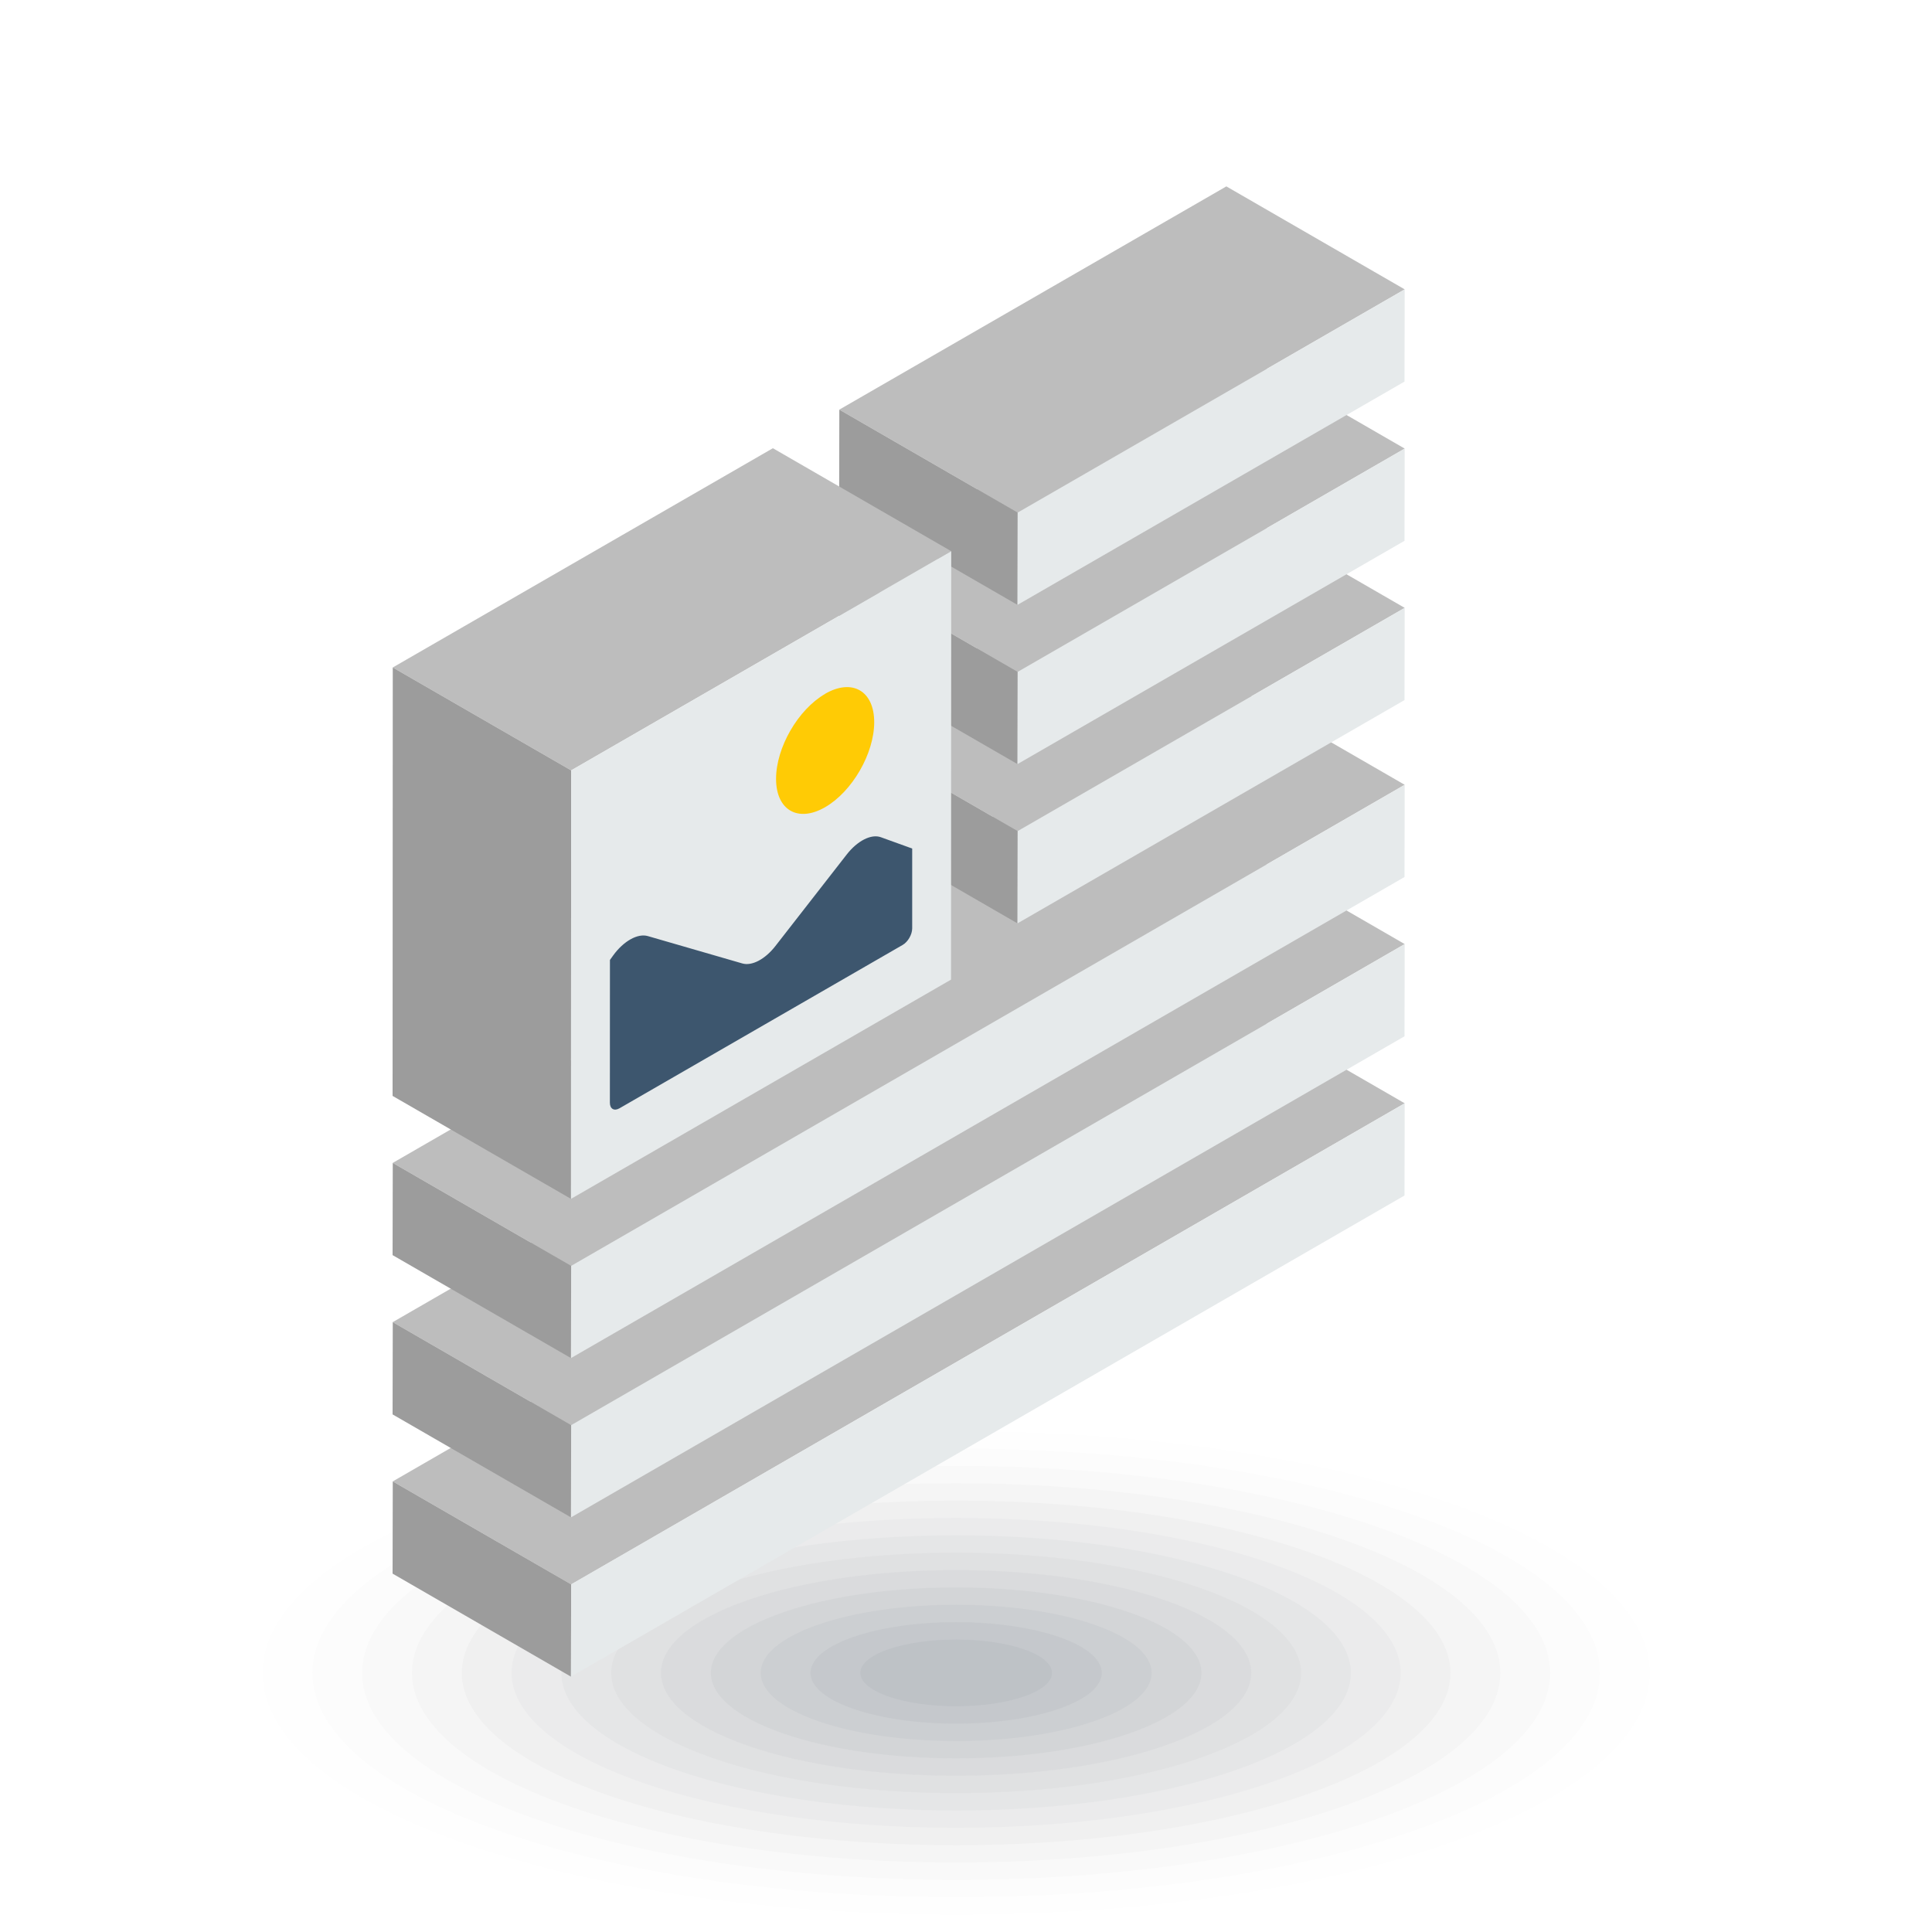 <?xml version="1.0" encoding="UTF-8"?>
<svg id="_レイヤー_2" data-name="レイヤー 2" xmlns="http://www.w3.org/2000/svg" viewBox="0 0 31.634 31.634">
  <defs>
    <style>
      .cls-1 {
        fill: #3d566e;
      }

      .cls-1, .cls-2, .cls-3, .cls-4, .cls-5, .cls-6, .cls-7, .cls-8, .cls-9, .cls-10, .cls-11, .cls-12, .cls-13, .cls-14, .cls-15, .cls-16, .cls-17, .cls-18, .cls-19 {
        fill-rule: evenodd;
      }

      .cls-2 {
        fill: #040507;
        opacity: .003;
      }

      .cls-3 {
        fill: #bdbdbd;
      }

      .cls-4 {
        fill: #34415c;
        opacity: .043;
      }

      .cls-5 {
        fill: #1f2737;
        opacity: .027;
      }

      .cls-20 {
        fill: none;
      }

      .cls-6 {
        fill: #2b374d;
        opacity: .037;
      }

      .cls-7 {
        fill: #171d29;
        opacity: .02;
      }

      .cls-8 {
        fill: #0f131b;
        opacity: .013;
      }

      .cls-9 {
        fill: #131822;
        opacity: .017;
      }

      .cls-10 {
        fill: #0b0e14;
        opacity: .01;
      }

      .cls-11 {
        fill: #080a0d;
        opacity: .007;
      }

      .cls-12 {
        fill: #ffcb05;
      }

      .cls-13 {
        fill: #e6eaeb;
      }

      .cls-14 {
        fill: #9c9c9c;
      }

      .cls-15 {
        fill: #1b2230;
        opacity: .023;
      }

      .cls-16 {
        fill: #273246;
        opacity: .033;
      }

      .cls-17 {
        fill: #2f3c54;
        opacity: .04;
      }

      .cls-18 {
        fill: #384763;
        opacity: .047;
      }

      .cls-19 {
        fill: #232c3f;
        opacity: .03;
      }
    </style>
  </defs>
  <g id="_レイヤー_3" data-name="レイヤー 3">
    <g>
      <g>
        <path class="cls-2" d="M24.263,24.392c4.754,1.657,4.754,4.343,0,6-4.754,1.657-12.461,1.657-17.215,0-4.754-1.657-4.754-4.343,0-6,4.754-1.657,12.461-1.657,17.215,0Z"/>
        <path class="cls-11" d="M23.687,24.593c4.435,1.546,4.435,4.052,0,5.598-4.435,1.546-11.626,1.546-16.062,0-4.435-1.546-4.435-4.052,0-5.598,4.435-1.546,11.626-1.546,16.062,0Z"/>
        <path class="cls-10" d="M23.11,24.794c4.116,1.435,4.116,3.761,0,5.195-4.117,1.435-10.791,1.435-14.908,0-4.116-1.435-4.116-3.761,0-5.195,4.117-1.435,10.791-1.435,14.908,0Z"/>
        <path class="cls-8" d="M22.533,24.995c3.798,1.324,3.798,3.47,0,4.793-3.798,1.324-9.956,1.324-13.755,0-3.798-1.324-3.798-3.47,0-4.793,3.798-1.324,9.956-1.324,13.755,0Z"/>
        <path class="cls-9" d="M21.956,25.196c3.48,1.213,3.48,3.179,0,4.391-3.48,1.213-9.121,1.213-12.601,0-3.48-1.213-3.48-3.179,0-4.391,3.48-1.213,9.121-1.213,12.601,0Z"/>
        <path class="cls-7" d="M21.379,25.397c3.161,1.102,3.161,2.888,0,3.99-3.161,1.102-8.286,1.102-11.447,0-3.161-1.102-3.161-2.888,0-3.99s8.286-1.102,11.447,0Z"/>
        <path class="cls-15" d="M20.803,25.598c2.842.991,2.842,2.597,0,3.587-2.843.991-7.452.991-10.294,0-2.843-.991-2.843-2.597,0-3.587,2.842-.991,7.451-.991,10.294,0Z"/>
        <path class="cls-5" d="M20.226,25.799c2.524.88,2.524,2.306,0,3.186-2.524.88-6.617.88-9.141,0-2.524-.88-2.524-2.306,0-3.186,2.524-.88,6.617-.88,9.141,0Z"/>
        <path class="cls-19" d="M19.649,26c2.205.769,2.205,2.015,0,2.783-2.206.769-5.782.769-7.987,0-2.205-.769-2.205-2.015,0-2.783,2.206-.769,5.782-.769,7.987,0Z"/>
        <path class="cls-16" d="M19.072,26.201c1.887.658,1.887,1.724,0,2.381-1.887.658-4.946.658-6.834,0-1.887-.658-1.887-1.724,0-2.381,1.887-.657,4.946-.657,6.834,0Z"/>
        <path class="cls-6" d="M18.496,26.402c1.569.547,1.569,1.433,0,1.979-1.568.547-4.111.547-5.68,0-1.569-.546-1.569-1.433,0-1.979,1.568-.547,4.111-.547,5.68,0Z"/>
        <path class="cls-17" d="M17.919,26.603c1.25.436,1.25,1.142,0,1.577-1.25.436-3.276.436-4.526,0-1.25-.435-1.25-1.142,0-1.577,1.25-.436,3.276-.436,4.526,0Z"/>
        <path class="cls-4" d="M17.342,26.804c.931.324.931.851,0,1.175-.932.325-2.442.325-3.373,0-.931-.324-.931-.851,0-1.175.931-.325,2.441-.325,3.373,0Z"/>
        <path class="cls-18" d="M16.766,27.005c.612.214.612.56,0,.773-.613.213-1.607.213-2.22,0-.612-.214-.612-.56,0-.773.613-.213,1.607-.213,2.22,0Z"/>
      </g>
      <rect class="cls-20" width="31.634" height="31.634"/>
    </g>
  </g>
  <g id="_レイヤー_1-2" data-name="レイヤー 1">
    <g>
      <polygon class="cls-3" points="23 18.065 20.08 16.379 6.431 24.256 9.352 25.942 23 18.065"/>
      <polygon class="cls-14" points="9.352 25.942 6.431 24.256 6.428 25.766 9.349 27.453 9.352 25.942"/>
      <polygon class="cls-13" points="23 18.065 9.352 25.942 9.349 27.453 22.997 19.575 23 18.065"/>
      <polygon class="cls-3" points="23 15.458 20.08 13.772 6.431 21.648 9.352 23.335 23 15.458"/>
      <polygon class="cls-14" points="9.352 23.335 6.431 21.648 6.428 23.159 9.349 24.845 9.352 23.335"/>
      <polygon class="cls-13" points="23 15.458 9.352 23.335 9.349 24.845 22.997 16.968 23 15.458"/>
      <polygon class="cls-3" points="23 12.85 20.08 11.164 6.431 19.041 9.352 20.727 23 12.85"/>
      <polygon class="cls-14" points="9.352 20.727 6.431 19.041 6.428 20.551 9.349 22.237 9.352 20.727"/>
      <polygon class="cls-13" points="23 12.85 9.352 20.727 9.349 22.237 22.997 14.36 23 12.85"/>
      <polygon class="cls-3" points="23 9.953 20.08 8.267 13.743 11.922 16.663 13.608 23 9.953"/>
      <polygon class="cls-14" points="16.663 13.608 13.743 11.922 13.74 13.432 16.66 15.119 16.663 13.608"/>
      <polygon class="cls-13" points="23 9.953 16.663 13.608 16.66 15.119 22.997 11.463 23 9.953"/>
      <polygon class="cls-3" points="23 7.345 20.08 5.659 13.743 9.315 16.663 11.001 23 7.345"/>
      <polygon class="cls-14" points="16.663 11.001 13.743 9.315 13.74 10.825 16.66 12.511 16.663 11.001"/>
      <polygon class="cls-13" points="23 7.345 16.663 11.001 16.66 12.511 22.997 8.855 23 7.345"/>
      <polygon class="cls-3" points="23 4.738 20.08 3.052 13.743 6.707 16.663 8.393 23 4.738"/>
      <polygon class="cls-14" points="16.663 8.393 13.743 6.707 13.74 8.217 16.66 9.904 16.663 8.393"/>
      <polygon class="cls-13" points="23 4.738 16.663 8.393 16.66 9.904 22.997 6.248 23 4.738"/>
      <polygon class="cls-3" points="15.575 9.025 12.655 7.339 6.431 10.929 9.352 12.614 15.575 9.025"/>
      <polygon class="cls-14" points="9.352 12.614 6.431 10.929 6.428 17.944 9.349 19.63 9.352 12.614"/>
      <polygon class="cls-13" points="15.575 9.025 9.352 12.614 9.349 19.63 15.572 16.04 15.575 9.025"/>
      <path class="cls-1" d="M14.936,13.894l-0,1.307c0,.1-.07.222-.156.271l-4.637,2.675c-.087.05-.157.009-.157-.091l.001-2.338.053-.074c.17-.235.402-.365.567-.317l1.547.448c.157.046.374-.068.543-.286l1.168-1.499c.175-.224.4-.338.557-.282l.515.186Z"/>
      <path class="cls-12" d="M13.51,11.36c.444-.256.804-.048.804.465-0.0.513-.36,1.136-.804,1.392-.444.256-.803.048-.803-.464 0-.513.36-1.136.804-1.392Z"/>
    </g>
  </g>
</svg>